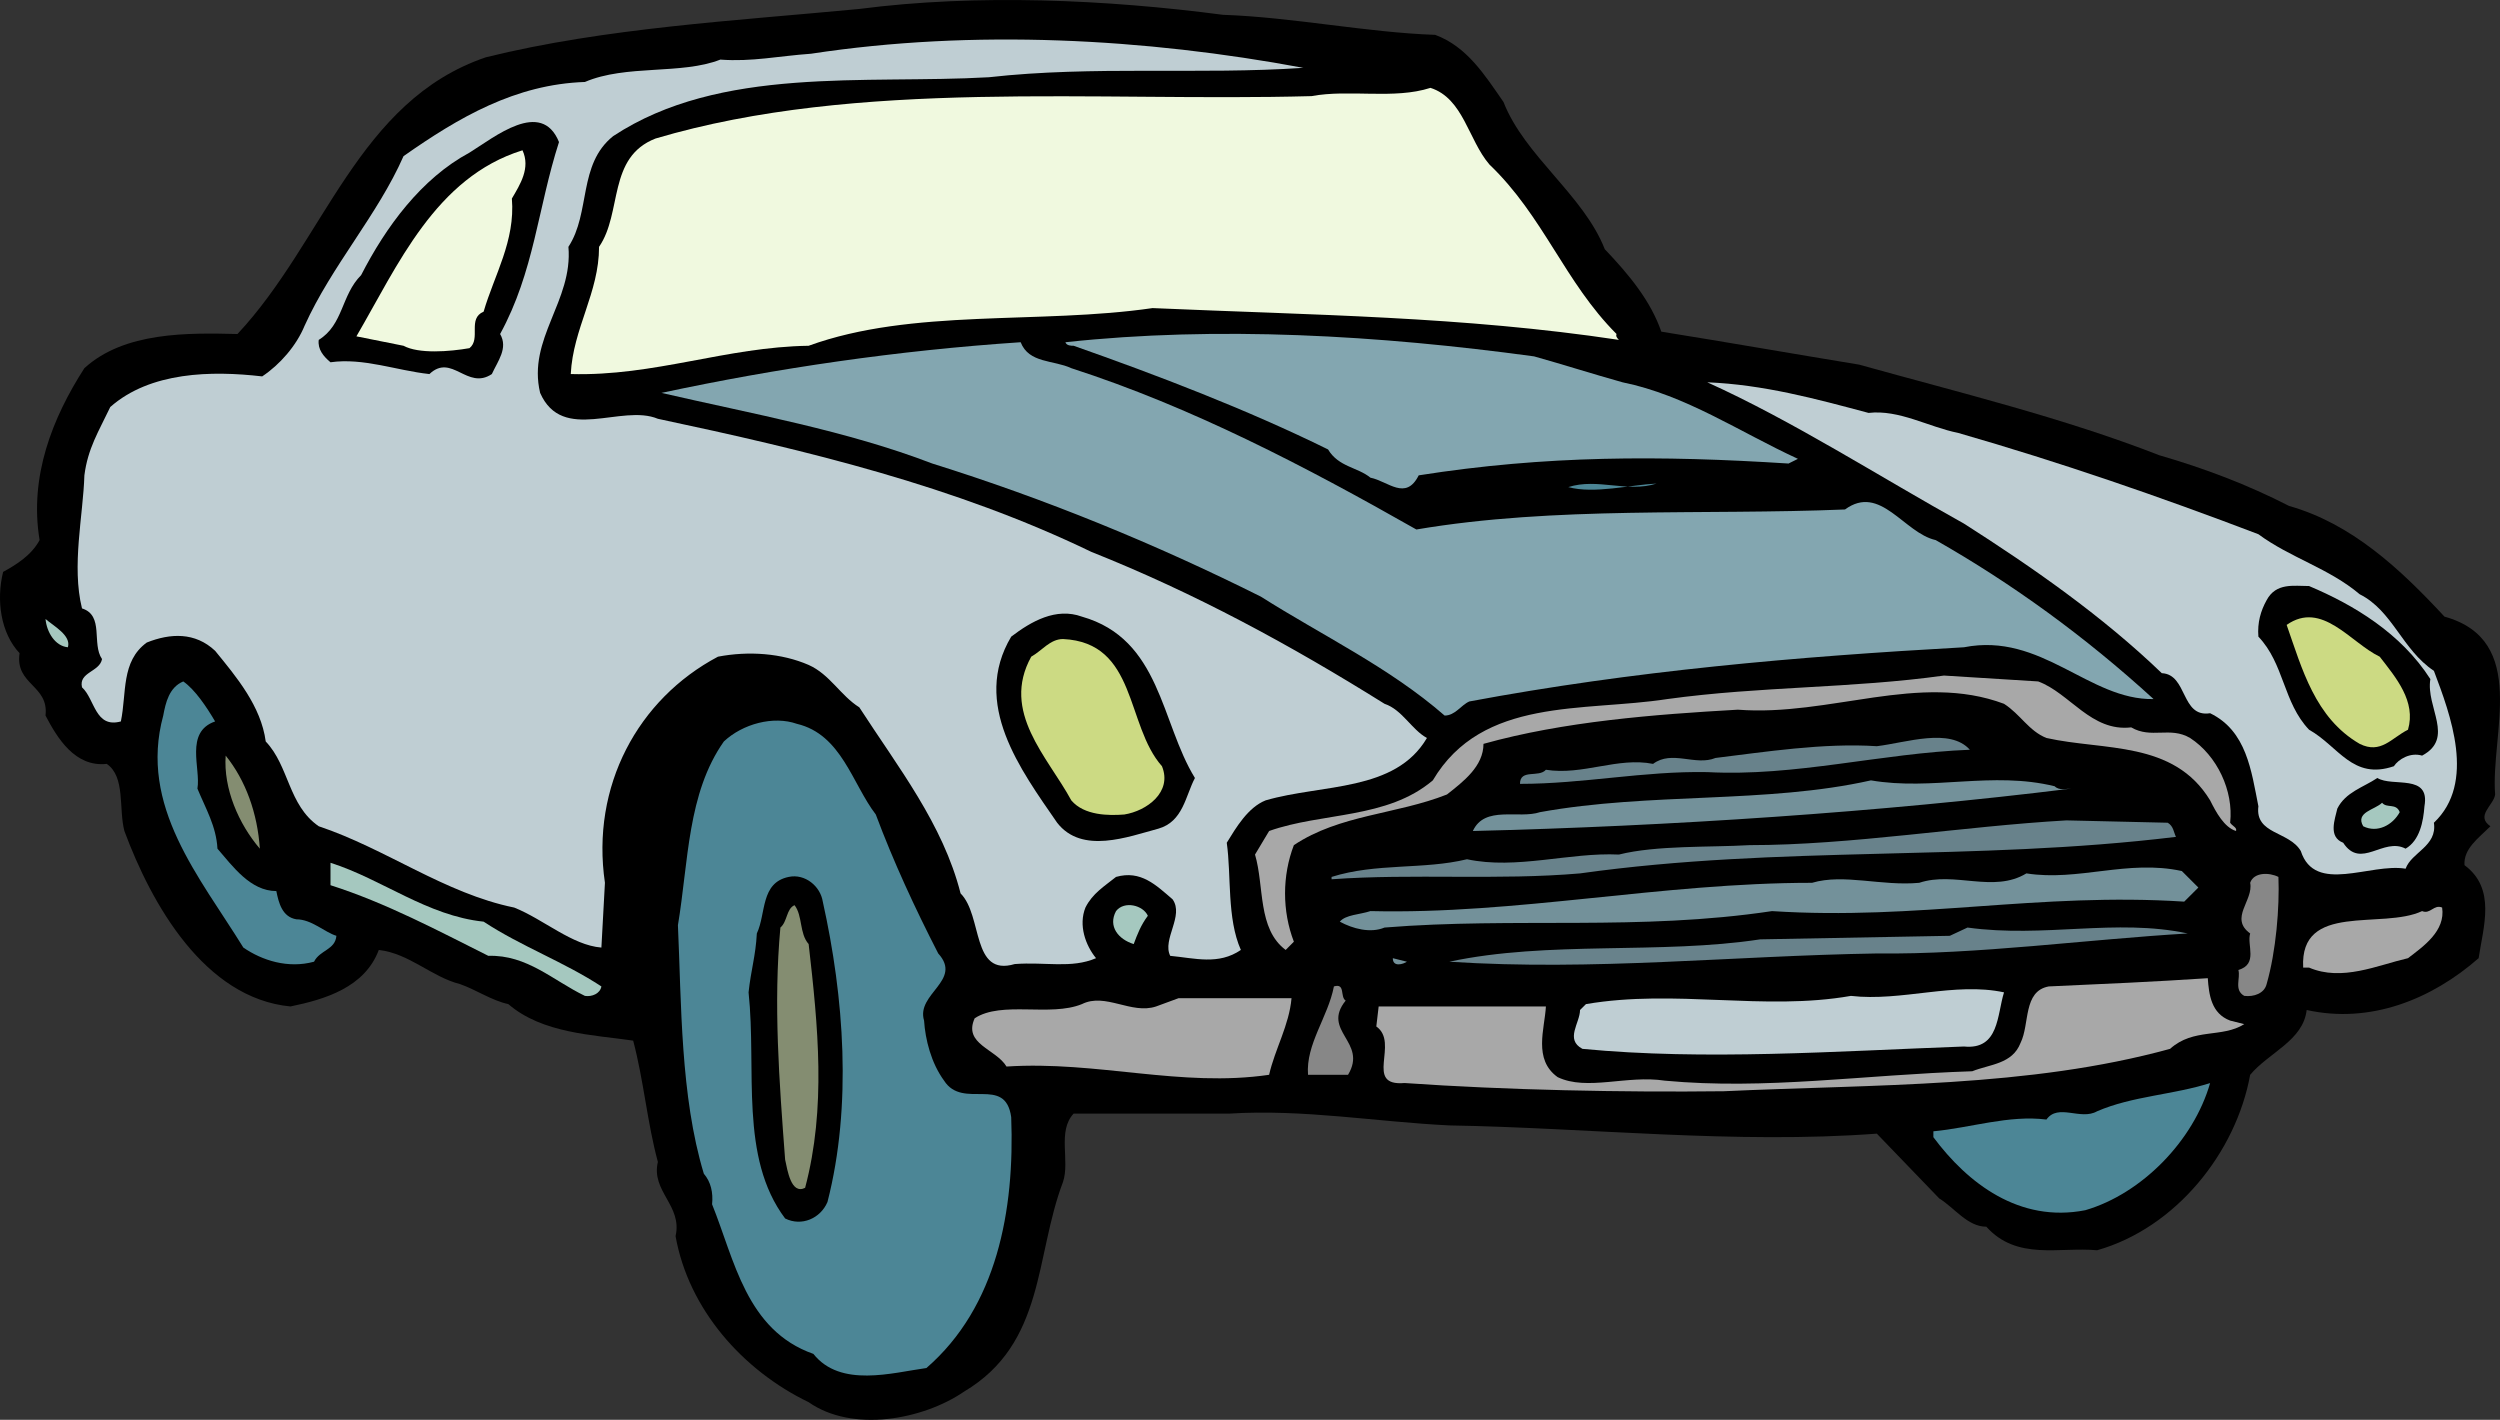 <svg xmlns="http://www.w3.org/2000/svg" width="237.486" height="134.874"><rect width="100%" height="100%" fill="#333333" stroke="none"/><path d="M116.2 1.408c6.597.227 13.648 1.68 20.136 1.903 3.02 1.12 4.7 3.804 6.488 6.379 2.012 5.144 7.606 8.836 9.622 13.984 2.347 2.461 4.363 4.922 5.37 7.832 6.266 1.004 12.641 2.125 18.794 3.133 9.62 2.684 19.355 5.035 28.527 8.613 4.254 1.23 8.395 2.797 12.309 4.809 5.93 1.68 10.515 5.93 14.765 10.515 8.055 2.239 4.364 11.192 4.813 16.895-.114 1.008-1.903 2.016-.45 3.02-1.117 1.12-2.57 2.128-2.46 3.695 3.02 2.238 1.793 5.816 1.343 8.836-4.476 3.918-10.293 6.265-16.336 4.922-.332 2.91-3.578 4.027-5.367 6.156-1.344 7.383-7.05 14.543-14.543 16.668-3.582-.336-7.61 1.008-10.52-2.238-1.788 0-3.019-1.79-4.472-2.684l-5.93-6.156c-13.425 1.008-27.41-.559-40.613-.782-6.934-.335-13.871-1.566-20.918-1.12h-14.77c-1.566 1.68-.331 4.476-1.007 6.492-2.684 7.046-1.676 15.324-9.395 19.914-3.918 2.683-10.629 3.914-14.77 1.004-6.265-3.02-11.41-8.836-12.64-15.774.672-2.906-2.348-4.25-1.68-7.047-1.004-3.691-1.34-7.719-2.347-11.523-3.805-.559-8.614-.672-11.86-3.469-1.566-.336-3.02-1.344-4.586-1.902-2.687-.672-4.812-2.91-7.718-3.243-1.344 3.579-5.149 4.7-8.391 5.368-8.168-.782-13.203-9.73-15.777-16.668-.559-2.125.113-5.149-1.676-6.375-3.02.332-4.7-2.461-5.816-4.59.335-2.906-2.91-2.906-2.465-5.926C.07 60.147-.375 57.014.297 54.326c1.227-.671 2.684-1.566 3.465-3.02-1.004-6.042 1.23-11.632 4.254-16.331 3.8-3.469 9.844-3.36 14.543-3.246 8.277-8.84 11.41-22.153 23.605-26.29C57.465 2.644 69.884 1.972 81.63.85c11.188-1.452 23.492-.894 34.57.56"/><path fill="#bfced3" d="M123.805 6.444c-9.844.671-19.914-.223-29.871.894-11.746.672-25.508-1.117-35.688 5.594-3.355 2.687-2.125 7.273-4.25 10.516.446 5.148-3.918 8.73-2.687 13.875 2.125 4.812 7.723 1.007 11.187 2.46 14.211 3.02 28.196 6.375 41.172 12.641 9.844 3.918 18.906 8.84 27.856 14.434 1.68.558 2.574 2.46 4.027 3.246-3.02 5.144-9.957 4.36-15.324 5.926-1.68.671-2.797 2.574-3.692 4.027.446 3.133 0 7.16 1.34 10.183-2.125 1.454-4.363.782-6.71.56-.786-1.567 1.343-3.806.222-5.372-1.566-1.34-3.02-2.797-5.371-2.125-1.117.895-2.234 1.566-2.906 2.91-.672 1.676 0 3.578 1.007 4.809-2.351 1.008-4.812.336-7.722.558-4.137 1.23-3.02-4.586-5.145-6.71-1.68-6.602-5.93-11.973-9.62-17.676-1.79-1.121-2.798-3.133-4.813-4.028-2.57-1.117-5.707-1.343-8.614-.785-7.609 4.027-12.082 12.309-10.738 21.48l-.336 6.153c-2.797-.223-5.484-2.684-8.281-3.8-6.598-1.345-12.191-5.595-18.57-7.724-2.91-2.011-2.797-5.703-5.036-8.054-.445-3.356-2.796-6.153-4.808-8.613-1.902-1.79-4.254-1.676-6.492-.786-2.461 1.793-1.899 4.813-2.461 7.496-2.461.672-2.461-2.125-3.692-3.242-.336-1.453 1.68-1.453 1.903-2.683-1.008-1.457.226-4.14-1.903-4.813-1.004-4.027.114-8.84.227-12.64.332-2.575 1.34-4.141 2.46-6.493 3.806-3.355 9.622-3.464 14.43-2.906 1.68-1.117 3.247-2.91 4.028-4.812 2.574-5.704 6.937-10.516 9.398-16.11 5.258-3.691 10.63-6.824 17.23-7.047 3.915-1.68 9.173-.672 12.864-2.125 3.024.223 5.484-.336 8.617-.558 15.438-2.352 31.77-1.457 46.762 1.34"/><path fill="#f0f9df" d="M141.48 15.62c5.15 4.921 7.16 11.187 12.083 16.109-.11.222.113.449.226.558-14.879-2.238-28.976-2.347-44.304-3.02-10.739 1.567-22.82 0-32.668 3.579-7.832.113-14.657 2.91-22.598 2.687.223-4.363 2.688-7.718 2.688-12.085 2.234-3.243.78-8.5 5.367-10.29 19.242-5.707 41.843-3.468 62.316-4.027 3.578-.672 7.828.336 11.297-.785 3.133 1.008 3.582 4.922 5.594 7.273"/><path d="M53.102 13.494C51.086 19.756 50.75 25.8 47.508 31.73c.781 1.344-.226 2.574-.785 3.804-2.348 1.567-3.805-2.015-5.93 0-3.133-.335-6.261-1.566-9.398-1.12-.668-.56-1.23-1.231-1.117-2.126 2.351-1.453 2.125-4.25 4.027-6.152 2.352-4.586 5.707-9.172 10.293-11.637 2.352-1.453 6.824-5.144 8.504-1.004"/><path fill="#f0f9df" d="M49.633 14.276c.781 1.68-.223 3.246-1.008 4.586.336 4.027-1.675 7.273-2.683 10.742-1.567.672-.227 2.574-1.344 3.469-1.902.332-4.813.558-6.266-.227l-4.476-.895c3.918-6.71 7.496-15.101 15.777-17.675"/><path fill="#83a6b0" d="M154.125 36.315c6.04 1.23 11.075 4.699 16.668 7.273l-.894.445c-12.196-.78-23.047-.78-35.13 1.122-1.23 2.46-2.91.558-4.585.222-1.23-1.008-3.024-1.008-4.027-2.683-7.723-3.805-16.223-7.051-24.168-9.848-.223 0-.672 0-.782-.336 14.43-1.566 29.758-.668 44.524 1.344 2.8.785 5.597 1.68 8.394 2.46"/><path fill="#83a6b0" d="M101.766 34.975c11.41 3.687 22.152 9.285 32.781 15.324 13.2-2.238 27.184-1.344 40.719-1.902 3.36-2.461 5.594 2.238 8.617 2.91 7.274 4.14 14.207 9.172 20.695 15.101-6.152.114-10.629-6.375-18.011-4.921-16 .894-31.438 2.238-46.989 5.148-.78.336-1.343 1.34-2.347 1.34-5.258-4.586-11.637-7.606-17.453-11.297-10.07-5.035-20.473-9.285-31.215-12.645-8.164-3.132-17.004-4.695-25.73-6.71 10.964-2.348 22.374-4.028 34.124-4.813.782 2.016 3.13 1.68 4.809 2.465"/><path fill="#bfced3" d="M177.504 39.225c2.91-.336 5.707 1.34 8.504 1.898 9.734 2.801 19.129 6.043 28.527 9.625 3.02 2.235 6.715 3.242 9.622 5.703 3.132 1.567 4.027 5.262 7.05 7.274 1.563 4.14 4.024 10.629 0 14.43.336 2.238-2.129 2.796-2.687 4.367-3.356-.563-8.613 2.46-9.957-1.68-1.117-1.902-4.363-1.566-4.028-4.25-.671-3.36-1.117-7.16-4.586-8.84-2.796.446-2.125-3.691-4.59-3.804-5.702-5.48-12.304-10.067-18.792-14.208-8.055-4.476-16.223-9.734-24.387-13.425 5.367.222 10.289 1.566 15.324 2.91"/><path fill="#4c8696" d="M157.367 45.936c-2.46.113-5.93 1.008-8.39.336 2.797-.895 5.594.558 8.39-.336"/><path d="M230.871 64.51c-.449 2.684 2.348 5.594-.785 7.27-1.117-.336-2.238.335-2.683 1.007-3.918 1.344-5.258-1.902-8.055-3.468-2.461-2.575-2.352-6.266-4.813-8.84-.109-1.34.223-2.461.782-3.465.898-1.68 2.574-1.344 4.03-1.344 4.25 1.79 8.728 4.477 11.524 8.84m-117.359 9.395c-.895 1.68-1.117 4.14-3.469 4.812-2.906.781-7.27 2.461-9.62-.562-3.466-5.032-8.165-11.297-4.364-17.676 1.902-1.453 4.254-2.797 6.715-1.903 7.496 2.13 7.496 10.07 10.738 15.329"/><path fill="#ccda83" d="M226.059 62.381c1.566 2.016 3.469 4.254 2.687 6.938-1.57.785-2.574 2.347-4.59 1.343-4.25-2.464-5.48-7.16-6.937-11.3 3.36-2.348 6.043 1.675 8.84 3.02"/><path fill="#a5c8bf" d="M6.45 61.487c-1.231-.114-2.016-1.454-2.125-2.684.78.672 2.46 1.566 2.125 2.684"/><path fill="#ccda83" d="M110.38 72.787c1.007 2.461-1.454 4.25-3.579 4.586-1.457.114-3.805.114-5.035-1.343-2.238-4.137-6.711-8.391-3.805-13.649 1.008-.558 1.793-1.676 3.02-1.676 7.05.332 5.93 8.164 9.398 12.082"/><path fill="#a8a8a8" d="M193.617 64.733c3.02 1.117 5.032 4.808 8.836 4.363 1.903 1.117 3.692-.113 5.594 1.008 2.574 1.676 4.14 5.031 3.805 8.05.222.336.672.45.558.786-1.117-.336-1.902-1.79-2.46-2.91-3.47-5.704-10.07-4.7-15.551-5.926-1.68-.672-2.461-2.239-4.028-3.246-8.054-3.02-16.558 1.23-25.285.558-7.941.45-16.554 1.117-24.164 3.246 0 2.125-1.902 3.578-3.469 4.809-4.808 1.902-10.18 1.902-14.543 4.812-1.117 2.907-1.117 6.266 0 9.172l-.78.785c-2.688-2.015-2.016-6.042-2.911-9.062l1.34-2.238c5.035-1.79 11.191-1.117 15.55-4.809 4.7-7.945 14.321-6.492 22.266-7.723 8.95-1.23 17.453-1.003 26.29-2.234l8.952.559"/><path fill="#4c8696" d="M20.434 68.533c-2.91 1.008-1.344 4.477-1.68 6.38.785 1.902 1.79 3.577 1.903 5.706 1.453 1.676 3.132 4.028 5.593 4.028.223 1.117.559 2.46 1.903 2.683 1.453 0 2.683 1.23 3.804 1.567-.113 1.343-1.566 1.343-2.125 2.46-2.465.673-4.925-.113-6.715-1.343-4.14-6.711-9.957-13.422-7.609-22.04.227-1.23.563-2.683 1.902-3.241 1.122.78 2.239 2.46 3.024 3.8m62.762 8.84c1.675 4.477 3.691 8.84 5.93 13.2 2.347 2.574-2.126 3.808-1.344 6.378.113 1.79.671 4.028 1.902 5.707 1.789 2.797 5.816-.558 6.375 3.465.336 8.84-1.34 18.016-8.055 23.832-3.242.446-8.164 1.903-10.738-1.343-6.379-2.239-7.496-8.95-9.621-14.207.11-1.122-.113-2.125-.785-2.91-2.235-7.383-2.125-16.223-2.461-23.606 1.008-6.04.894-12.531 4.363-17.453 1.79-1.676 4.7-2.461 6.938-1.676 4.25 1.008 5.257 5.703 7.496 8.613"/><path fill="#68828b" d="M187.125 71.221c-8.5.336-16.558 2.57-24.945 2.125-6.043-.113-11.75 1.117-17.79 1.117 0-1.453 1.79-.558 2.462-1.34 3.469.559 6.824-1.23 10.18-.558 1.792-1.344 4.027.222 5.93-.563 4.585-.558 10.292-1.453 15.327-1.117 2.797-.336 6.934-1.789 8.836.336"/><path fill="#848d71" d="M24.684 80.62c-2.012-2.352-3.469-5.708-3.246-8.84 1.902 2.351 3.023 5.48 3.246 8.84"/><path fill="#73919a" d="M196.746 74.912c-18.011 2.239-38.261 3.578-56.832 4.028 1.121-2.461 4.364-1.117 6.38-1.79 10.515-1.902 21.48-.785 31.437-3.019 5.816 1.004 11.523-.898 17.449.559.45.445 1.121.222 1.566.222"/><path d="M230.309 76.592c-.11 1.453-.445 3.242-1.79 4.027-2.124-1.12-4.25 2.012-5.929-.562-1.453-.559-.781-2.234-.558-3.242.78-1.567 2.46-2.016 3.804-2.91 1.453.894 5.035-.45 4.473 2.687"/><path fill="#a5c8bf" d="M227.961 77.15c-.672 1.231-2.125 2.012-3.469 1.34-.78-1.34 1.118-1.562 1.793-2.234.446.559 1.34 0 1.676.895"/><path fill="#68828b" d="M205.922 78.155c.559.335.559.898.781 1.343-19.351 2.352-37.476.785-56.609 3.47-7.719.67-15.883 0-23.602.558v-.223c4.25-1.344 8.723-.672 12.864-1.68 4.699 1.008 9.734-.672 14.433-.445 3.578-.895 8.614-.672 12.418-.895 9.621 0 20.25-1.793 30.094-2.351l9.621.223"/><path fill="#a5c8bf" d="M45.942 87.553c3.578 2.352 7.605 3.805 11.187 6.152-.113.676-.898 1.008-1.566.899-3.024-1.457-5.485-3.918-9.176-3.805-4.7-2.351-9.73-5.035-14.992-6.71v-2.13c4.922 1.567 9.176 5.035 14.547 5.594"/><path fill="#73919a" d="m208.832 84.31-1.343 1.34c-13.872-.894-25.286 1.794-39.157.9-12.644 1.898-24.39.558-36.808 1.562-1.34.562-3.02.113-4.25-.559.558-.668 1.902-.668 2.91-1.004 13.871.336 27.633-2.687 41.95-2.687 3.023-.895 6.6.336 10.183 0 3.355-1.118 7.047 1.007 10.18-.895 4.921.781 9.62-1.344 14.765-.223l1.57 1.567"/><path fill="#878787" d="M216.438 83.303c.113 2.91-.223 7.047-1.121 10.18-.223.898-1.227 1.23-2.125 1.12-1.004-.562-.336-1.679-.559-2.46 1.902-.563.785-2.352 1.121-3.469-2.015-1.457.336-3.133 0-4.812.336-1.008 1.79-1.008 2.684-.559"/><path d="M78.16 85.65c2.016 9.063 2.797 19.356.446 28.532-.668 1.566-2.461 2.348-4.024 1.566-4.367-5.82-2.687-14.097-3.472-21.48.226-2.125.675-3.469.785-5.594.894-1.902.336-4.812 3.02-5.371 1.566-.336 3.023.895 3.245 2.348"/><path fill="#848d71" d="M76.817 89.682c.894 7.828 1.68 15.547-.336 23.156-1.34.672-1.676-1.68-1.899-2.683-.562-7.497-1.12-14.77-.449-22.043.672-.559.559-1.79 1.344-2.125.781 1.007.445 2.687 1.34 3.695"/><path fill="#a5c8bf" d="M109.04 86.994c-.673.895-1.008 1.79-1.344 2.688-1.454-.45-2.461-1.68-1.68-3.133.785-1.008 2.574-.562 3.023.445"/><path fill="#a8a8a8" d="M231.989 86.213c.336 2.235-1.79 3.692-3.243 4.809-2.91.672-6.265 2.238-9.398.894h-.559c-.336-6.265 7.496-3.578 11.297-5.367.785.336 1.121-.672 1.903-.336"/><path fill="#68828b" d="M207.825 88.674c-9.512.559-20.028 2.012-29.536 1.899-13.875.226-26.851 1.68-40.613.785 9.399-2.012 20.027-.672 29.535-2.125l18.012-.336 1.68-.785c7.273 1.007 14.097-.895 20.921.562"/><path fill="#73919a" d="M133.649 91.358c-.336.222-1.34.558-1.34-.336l1.34.336"/><path fill="#a8a8a8" d="M209.727 92.924c.11 1.566.332 3.356 2.125 4.027l1.34.336c-2.125 1.344-4.809.336-7.047 2.348-13.426 3.691-27.969 3.36-42.399 4.027-9.62.114-20.699-.109-30.32-.78-3.914.335-.45-3.806-2.684-5.372l.223-1.902h15.887c-.113 2.125-1.23 5.035 1.117 6.715 2.797 1.34 6.602-.223 10.18.335 9.625.895 18.797-.558 29.203-.894 1.676-.672 3.805-.672 4.586-2.688.894-1.789.222-4.921 2.683-5.37 5.036-.223 10.07-.446 15.106-.782"/><path fill="#878787" d="M127.832 95.05c-2.347 2.91 2.125 3.917.223 7.05h-3.8c-.223-2.91 1.902-5.485 2.46-8.395 1.117-.336.559 1.008 1.117 1.344"/><path fill="#bfced3" d="M190.371 94.268c-.671 2.125-.449 5.48-3.804 5.144-12.196.45-24.614 1.344-36.246.223-1.68-.895-.227-2.46-.227-3.691l.563-.559c8.503-1.453 16.89.672 25.171-.781 4.809.558 9.844-1.344 14.543-.336"/><path fill="#a8a8a8" d="M122.688 94.826c-.227 2.575-1.567 4.809-2.13 7.274-8.386 1.226-16.331-1.344-24.944-.785-1.008-1.68-4.141-2.125-3.024-4.586 2.574-1.68 7.164-.114 10.184-1.344 2.234-1.117 4.699 1.008 7.047.223l2.125-.782h10.742"/><path fill="#4c8696" d="M209.95 102.881c-1.567 5.48-6.489 10.516-11.86 12.082-6.265 1.23-11.187-2.574-14.43-6.937v-.559c3.579-.336 7.157-1.566 10.739-1.117 1.117-1.567 3.242.113 4.812-.785 3.356-1.453 7.27-1.567 10.739-2.684"/></svg>
